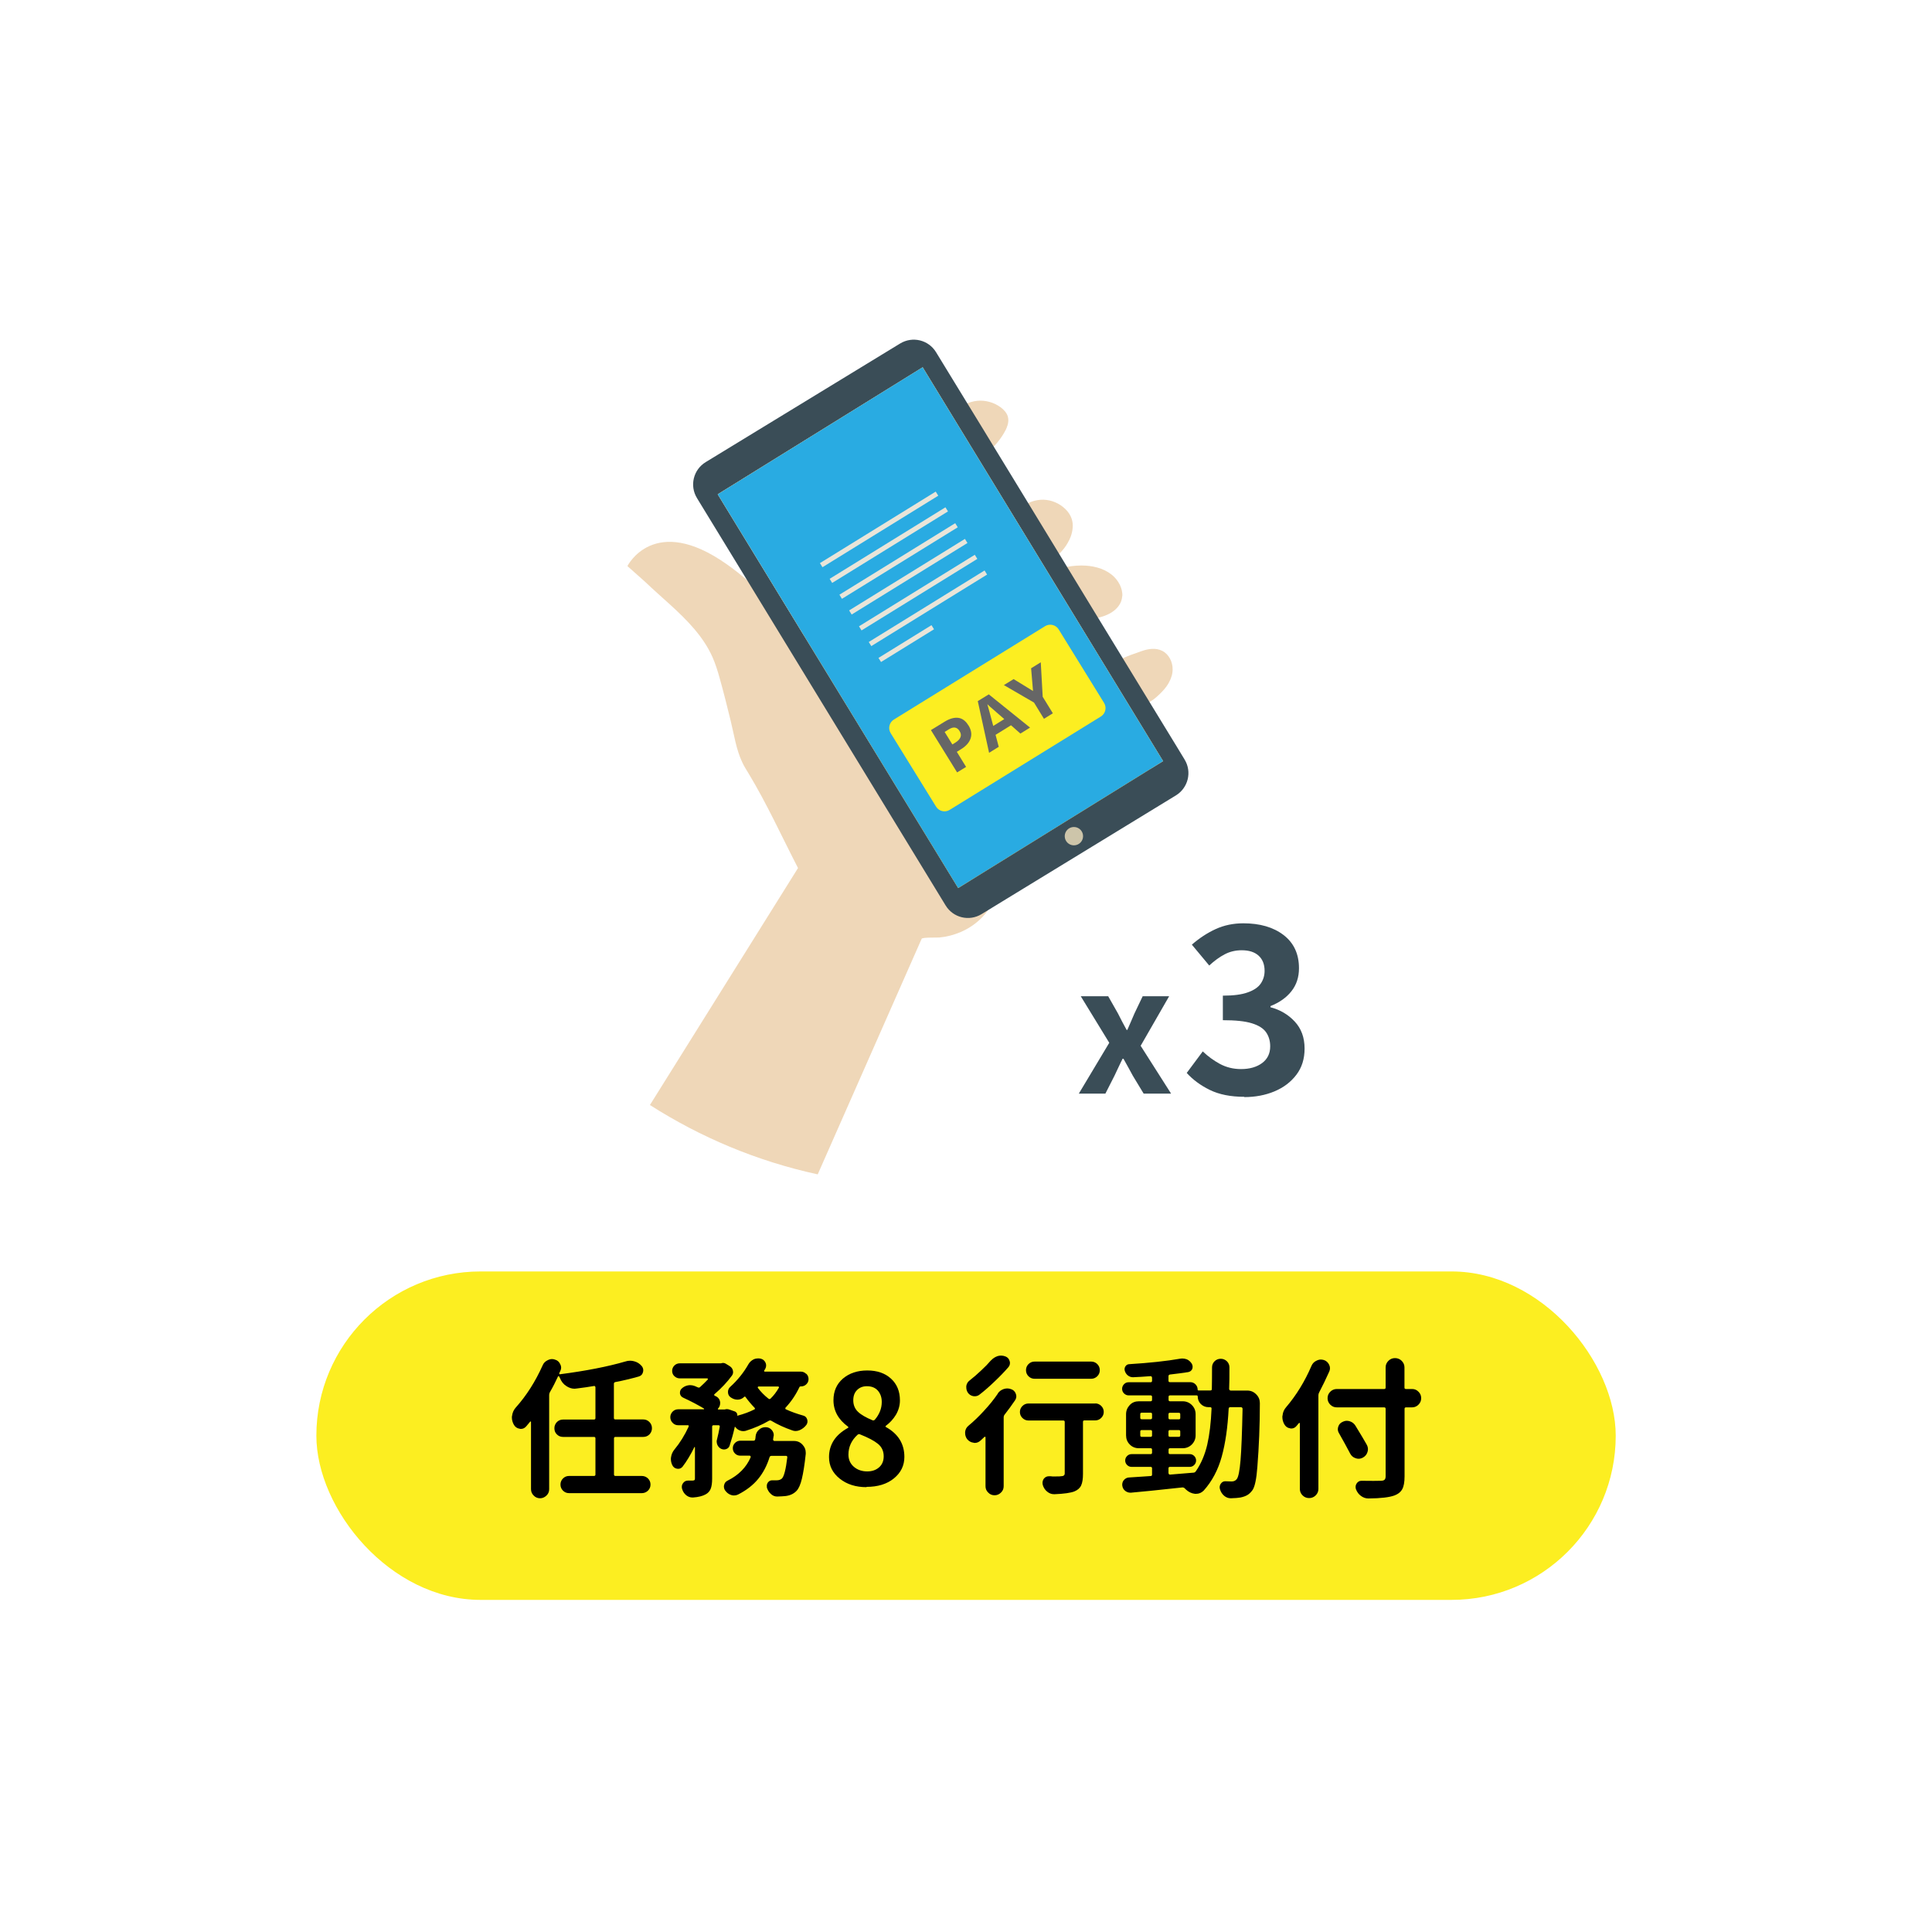 <?xml version="1.0" encoding="UTF-8"?><svg id="_圖層_2" xmlns="http://www.w3.org/2000/svg" xmlns:xlink="http://www.w3.org/1999/xlink" viewBox="0 0 200 200"><defs><style>.cls-1{fill:none;}.cls-2{fill:#bd8864;}.Graphic_Style_29{fill:url(#linear-gradient);}.cls-3{fill:#fcee21;}.cls-4{fill:#666;}.cls-5{fill:#29abe2;}.cls-6{fill:#3a4d57;}.cls-7{fill:#cdc5aa;}.cls-8{fill:#e9e5d9;}.cls-9{fill:#efd7b8;}</style><linearGradient id="linear-gradient" x1="97.35" y1="38.02" x2="97.35" y2="91.93" gradientUnits="userSpaceOnUse"><stop offset=".39" stop-color="#fcbf60"/><stop offset="1" stop-color="#fb9f10"/></linearGradient></defs><g id="_圖層_1-2"><rect class="cls-1" width="200" height="200" rx="10" ry="10"/><rect class="cls-3" x="32.75" y="131.62" width="134.51" height="34" rx="17" ry="17"/><path d="M67.23,147.21c.17.17.26.39.26.64s-.09.46-.26.64c-.17.17-.39.26-.64.26h-2.88c-.1,0-.15.05-.15.15v3.74c0,.1.05.15.15.15h2.72c.26,0,.47.09.65.26.17.17.26.38.26.63s-.09.46-.26.63c-.18.17-.39.26-.65.26h-7.52c-.25,0-.46-.09-.63-.26-.17-.17-.26-.38-.26-.63s.09-.46.26-.63c.17-.17.38-.26.63-.26h2.58c.1,0,.15-.05.15-.15v-3.74c0-.1-.05-.15-.15-.15h-3.2c-.26,0-.47-.09-.64-.26-.18-.17-.26-.39-.26-.64s.09-.46.26-.64c.17-.17.39-.26.64-.26h3.2c.1,0,.15-.05.15-.15v-3.2s-.02-.07-.05-.1c-.03-.03-.07-.03-.11-.02-.53.09-1.13.18-1.8.26-.06.01-.13.02-.2.02-.29,0-.56-.09-.83-.26-.32-.2-.55-.49-.69-.86-.02-.05-.05-.1-.08-.14-.01-.03-.03-.05-.05-.05s-.05.02-.07.05c-.24.52-.51,1.06-.83,1.61-.05.09-.08.19-.08.29v9.76c0,.26-.09.48-.28.66-.19.18-.41.28-.66.28s-.48-.09-.66-.28c-.19-.18-.28-.41-.28-.66v-6.96s-.01-.05-.04-.05c-.03,0-.04,0-.05.02-.15.18-.29.35-.41.49-.15.17-.33.26-.54.26-.04,0-.09,0-.14-.02-.27-.04-.46-.18-.6-.42-.13-.24-.2-.48-.2-.74,0-.06,0-.12.02-.18.04-.33.17-.61.38-.85,1.12-1.25,2.04-2.71,2.78-4.36.1-.25.28-.43.54-.55.14-.07.29-.11.43-.11.11,0,.22.02.32.06.25.07.43.23.54.48.06.11.09.23.09.35,0,.11-.03.23-.09.35-.03.08-.07.16-.11.23,0,.03,0,.06.02.08.02.03.05.03.08.02,2.68-.35,4.93-.79,6.75-1.32.15-.05.31-.08.48-.08.14,0,.29.02.43.06.31.08.56.24.77.48.11.13.17.28.17.45,0,.06-.01.13-.03.2-.06.24-.21.38-.45.45-.75.21-1.55.41-2.41.57-.1.02-.15.08-.15.18v3.54c0,.1.05.15.15.15h2.88c.26,0,.47.09.64.26Z"/><path d="M83.47,142.21c.15.15.23.34.23.55s-.08.4-.23.54c-.15.15-.34.22-.55.22h-.03c-.07,0-.12.03-.14.09-.38.8-.86,1.5-1.43,2.11-.02.02-.03.05-.02.09,0,.04.02.07.05.08.56.26,1.16.47,1.8.65.2.05.34.18.41.4.02.07.03.14.03.2,0,.13-.04.26-.12.37-.19.25-.42.42-.69.54-.14.06-.29.09-.43.09-.12,0-.25-.03-.37-.08-.75-.26-1.46-.58-2.13-.98-.08-.05-.17-.05-.26,0-.68.4-1.48.75-2.4,1.04-.08.02-.17.03-.26.03-.11,0-.22-.02-.32-.06-.2-.07-.36-.19-.49-.37,0,0-.02-.02-.04-.02s-.02.01-.02.03c-.16.71-.34,1.34-.52,1.89-.05.18-.16.31-.34.38-.08.03-.16.05-.25.05-.09,0-.18-.02-.28-.06-.18-.08-.31-.22-.4-.4-.05-.11-.08-.23-.08-.35,0-.07,0-.14.03-.21.11-.44.21-.89.29-1.35,0-.03,0-.06-.02-.09-.03-.03-.06-.05-.1-.05h-.52c-.1,0-.15.05-.15.15v5.38c0,.45-.05.8-.15,1.05s-.27.44-.53.58c-.31.17-.74.28-1.29.32h-.08c-.22,0-.44-.08-.63-.23-.21-.17-.35-.39-.43-.66-.02-.07-.03-.14-.03-.21,0-.13.04-.26.12-.37.12-.18.29-.28.51-.28h.49c.09,0,.16-.03.19-.05.04-.03.05-.08.05-.18v-3.21s0-.03-.03-.04-.03,0-.03.02c-.4.81-.81,1.49-1.23,2.03-.12.14-.27.21-.43.21-.04,0-.09,0-.14-.01-.23-.04-.39-.17-.49-.38-.09-.19-.14-.4-.14-.61,0-.07,0-.14.02-.22.04-.29.16-.55.35-.78.57-.69,1.06-1.48,1.47-2.37,0-.04,0-.07,0-.1s-.04-.04-.08-.04h-1c-.23,0-.42-.08-.58-.25-.16-.16-.24-.36-.24-.58s.08-.42.24-.58c.16-.16.35-.24.58-.24h2.64s.03,0,.04-.03c0-.02,0-.04-.02-.05-.67-.4-1.38-.77-2.14-1.12-.18-.08-.3-.22-.34-.42v-.12c0-.14.05-.27.15-.38.18-.18.4-.3.64-.35.09-.02.18-.03.26-.03.16,0,.32.03.48.09.11.04.22.09.32.14.09.04.17.03.23-.03.28-.25.54-.51.8-.78.01-.03.01-.06,0-.08,0-.03-.03-.04-.06-.04h-2.83c-.22,0-.41-.08-.57-.23s-.23-.34-.23-.55.08-.4.23-.55c.15-.15.34-.23.57-.23h4.26s.04,0,.06-.02c.05,0,.1-.02.14-.02.12,0,.24.04.34.11l.37.23c.17.11.28.26.32.45.01.05.02.1.02.15,0,.13-.04.26-.12.37-.49.67-1.09,1.31-1.8,1.92-.03.02-.04.05-.04.08,0,.03.02.06.05.08.06.03.12.06.19.09.22.13.35.33.38.58v.11c0,.22-.08.41-.23.57-.01,0-.01.03,0,.05,0,.02.02.03.04.03h.66c.15-.05.31-.05.46,0l.58.2c.09.03.16.09.21.17s.07.17.05.26c0,.02.02.03.03.01.68-.18,1.26-.4,1.75-.65.03,0,.05-.03.05-.07,0-.04,0-.07-.04-.1-.34-.35-.65-.72-.94-1.12-.04-.05-.09-.05-.14,0-.17.17-.39.27-.64.28h-.05c-.23,0-.45-.07-.64-.2-.02,0-.04-.02-.05-.03-.2-.13-.29-.32-.29-.57,0-.21.08-.38.23-.52.76-.69,1.39-1.47,1.89-2.35.13-.23.32-.39.55-.51.14-.06.29-.09.45-.09.09,0,.19.01.28.03.22.06.39.2.49.42.04.09.06.19.06.29,0,.11-.03.23-.09.34-.03.06-.07.12-.11.18-.01.02-.01.04,0,.07,0,.03.03.04.06.04h3.73c.22,0,.4.08.55.23ZM80.03,149.03s.01.06.04.09c.03.03.06.05.1.05h2.03c.36,0,.65.13.89.4.21.23.32.49.32.8v.14c-.12,1.13-.26,1.99-.4,2.57-.14.59-.32,1-.54,1.24-.29.31-.67.49-1.15.55-.22.02-.51.04-.85.05h-.02c-.25,0-.46-.09-.64-.26-.2-.17-.33-.39-.42-.65,0-.07-.01-.14-.01-.2,0-.12.04-.24.11-.34.11-.15.26-.23.45-.23h.48c.21,0,.37-.06.51-.17.23-.21.42-.95.57-2.2,0-.04,0-.08-.02-.11-.03-.03-.06-.05-.1-.05h-1.52c-.1,0-.17.05-.2.15-.26.84-.64,1.58-1.16,2.22-.52.64-1.22,1.19-2.11,1.64-.13.06-.27.09-.4.09-.1,0-.21-.01-.31-.05-.24-.08-.44-.23-.6-.45-.09-.12-.14-.26-.14-.42,0-.05,0-.1.02-.15.04-.21.16-.37.35-.46,1.15-.57,1.95-1.38,2.4-2.43,0-.04,0-.08-.02-.11-.02-.03-.05-.05-.08-.05h-.97c-.21,0-.4-.07-.55-.22-.15-.15-.23-.33-.23-.55s.08-.4.23-.55c.15-.15.34-.23.55-.23h1.37c.09,0,.15-.05.17-.14.02-.11.04-.22.04-.32.03-.27.14-.49.34-.67.19-.18.42-.27.69-.27.25,0,.46.09.63.28.14.16.22.34.22.54,0,.04,0,.08-.02.11-.01.12-.03.24-.05.34ZM80.63,143.67s.02-.06,0-.09c-.02-.03-.04-.05-.08-.05h-2.03s-.05.01-.07.05c-.01.03-.01.06,0,.09.31.41.67.78,1.09,1.11.08.07.16.07.23,0,.33-.32.61-.69.85-1.11Z"/><path d="M89.71,153.95c-1.12,0-2.04-.29-2.78-.88s-1.11-1.33-1.11-2.23c0-1.3.66-2.31,1.97-3.03.02-.01.03-.03.03-.05s0-.05-.03-.07c-1-.73-1.51-1.64-1.51-2.74,0-.93.33-1.68.98-2.24.66-.56,1.5-.84,2.52-.84s1.84.28,2.46.85.92,1.32.92,2.25c0,.52-.14,1.01-.41,1.48-.28.46-.63.84-1.05,1.15-.02.02-.03.04-.03.07s0,.04.03.05c1.28.71,1.92,1.74,1.92,3.1,0,.89-.36,1.63-1.08,2.22-.72.59-1.67.88-2.84.88ZM89.77,152.32c.5,0,.91-.14,1.23-.42.32-.28.48-.66.48-1.15,0-.53-.2-.96-.59-1.28-.39-.32-1.01-.65-1.85-.98-.03-.02-.07-.03-.11-.03-.05,0-.1.02-.15.06-.63.57-.95,1.26-.95,2.06,0,.52.19.94.56,1.26.37.32.84.48,1.39.48ZM90.31,147.02c.09.04.17.03.25-.05.48-.56.72-1.18.72-1.84,0-.48-.14-.87-.41-1.18-.27-.3-.65-.45-1.13-.45-.41,0-.75.13-1.01.39-.27.26-.4.62-.4,1.07,0,.49.17.89.5,1.2.33.31.83.59,1.48.86Z"/><path d="M103.28,144.27c.15-.24.37-.39.63-.48.12-.04.25-.06.37-.06.13,0,.27.03.4.08.24.08.39.24.48.48.03.09.05.18.05.26,0,.14-.05.28-.14.42-.33.49-.69.98-1.08,1.48-.06.08-.09.17-.09.28v7.12c0,.26-.09.48-.28.66-.18.18-.4.28-.66.28s-.48-.09-.66-.28c-.19-.18-.28-.4-.28-.66v-5.06s-.01-.05-.04-.06c-.03,0-.05,0-.07.02-.14.13-.28.26-.4.37-.17.16-.37.25-.6.25-.04,0-.08,0-.12-.02-.28-.03-.5-.16-.68-.38-.13-.18-.2-.39-.2-.62v-.12c.03-.27.15-.49.37-.66.53-.44,1.05-.94,1.57-1.51.54-.58,1.02-1.17,1.43-1.77ZM102.59,140.83c.2-.22.43-.36.69-.45.11-.03.23-.05.35-.05.15,0,.31.03.46.09.23.09.37.26.43.49.02.06.03.12.03.18,0,.16-.05.31-.17.45-.42.48-.89.97-1.41,1.46-.53.51-1.05.97-1.57,1.37-.14.11-.3.17-.48.17-.05,0-.11,0-.17-.01-.25-.05-.44-.18-.57-.38-.1-.16-.15-.34-.15-.52v-.15c.04-.25.16-.44.35-.58.4-.31.8-.66,1.21-1.05.38-.35.71-.69.98-1.01ZM113.38,145.28c.24,0,.44.09.62.26.17.17.26.38.26.62s-.09.45-.26.62c-.17.17-.38.26-.62.26h-1.12c-.1,0-.15.05-.15.15v5.38c0,.52-.06.92-.19,1.2-.13.28-.36.48-.7.62-.38.15-1.07.25-2.06.29h-.04c-.27,0-.5-.09-.71-.26-.23-.18-.38-.42-.46-.69-.02-.08-.03-.16-.03-.23,0-.13.04-.27.12-.4.13-.18.31-.28.54-.28h.02c.11,0,.23,0,.34.02h.42c.23,0,.39,0,.46-.02.27,0,.4-.1.4-.29v-5.33c0-.1-.05-.15-.15-.15h-3.61c-.24,0-.44-.09-.62-.26-.17-.17-.26-.38-.26-.62s.09-.45.26-.62c.17-.17.38-.26.62-.26h6.95ZM112.96,140.95c.25,0,.46.09.63.26.17.17.26.38.26.63s-.09.46-.26.63c-.18.17-.38.26-.63.26h-5.86c-.25,0-.46-.09-.63-.26-.17-.17-.26-.38-.26-.63s.09-.46.26-.63c.17-.17.38-.26.63-.26h5.86Z"/><path d="M127.24,143.79s.02.08.05.11c.03.03.07.05.11.05h1.71c.37,0,.68.13.94.4.25.25.37.55.37.91,0,2.28-.09,4.48-.26,6.61-.09,1.23-.26,2.02-.49,2.37-.18.25-.36.42-.55.53-.19.11-.42.19-.7.25-.23.04-.57.07-1.01.08-.26,0-.49-.09-.69-.26-.21-.18-.35-.41-.43-.68-.02-.07-.03-.14-.03-.2,0-.13.04-.26.12-.37.11-.16.26-.25.45-.25h.03c.25,0,.46.02.64.02.24,0,.42-.09.54-.26.16-.21.29-.86.38-1.94.09-1.08.16-2.86.21-5.33,0-.04-.02-.08-.05-.11-.03-.03-.07-.05-.11-.05h-1.11c-.1,0-.16.05-.17.15-.1,1.95-.34,3.61-.72,4.98s-1,2.54-1.86,3.5c-.23.23-.49.34-.79.34h-.12c-.35-.04-.66-.19-.94-.45l-.12-.12c-.07-.07-.16-.1-.26-.09-2.48.27-4.24.45-5.29.54h-.09c-.18,0-.35-.06-.51-.18-.17-.13-.28-.31-.31-.54-.02-.14,0-.28.05-.4s.14-.23.25-.31c.11-.08.23-.13.37-.14.85-.06,1.6-.11,2.26-.15.1,0,.15-.05.15-.15v-.65c0-.1-.05-.15-.15-.15h-1.97c-.17,0-.33-.06-.46-.19-.13-.13-.2-.28-.2-.47s.07-.34.2-.47c.13-.13.29-.19.46-.19h1.97c.1,0,.15-.05.15-.15v-.31c0-.1-.05-.15-.15-.15h-1.21c-.38,0-.7-.13-.95-.39-.26-.26-.38-.58-.38-.95v-2.18c0-.37.13-.68.38-.95s.57-.39.95-.39h1.21c.1,0,.15-.05.15-.15v-.31c0-.1-.05-.15-.15-.15h-2.27c-.19,0-.34-.07-.48-.2-.13-.13-.2-.29-.2-.48s.07-.34.2-.48.29-.2.48-.2h2.27c.1,0,.15-.05.15-.15v-.32s-.02-.08-.04-.11c-.03-.03-.07-.05-.11-.05-.67.05-1.27.09-1.81.11h-.03c-.18,0-.35-.06-.51-.18-.15-.12-.26-.28-.32-.48-.05-.16-.03-.32.06-.46.09-.14.22-.22.38-.23,2.1-.13,3.87-.32,5.3-.57.06-.01.13-.02.2-.02.16,0,.33.03.49.09.22.1.38.26.51.46.05.1.08.2.08.29,0,.08-.01.16-.04.25-.08.17-.22.28-.42.32-.57.09-1.2.17-1.89.25-.1.02-.15.08-.15.18v.46c0,.1.05.15.15.15h2.09c.21,0,.4.07.55.22.15.15.23.33.23.55,0,.06.03.09.09.09h1.23c.1,0,.15-.05.15-.15.01-.58.02-1.33.02-2.24,0-.25.09-.46.26-.63.17-.17.39-.26.64-.26s.46.09.64.26c.17.17.26.38.26.63,0,.88,0,1.63-.03,2.24ZM118.19,146.24c-.1,0-.15.05-.15.15v.38c0,.1.05.15.15.15h.92c.1,0,.15-.05.15-.15v-.38c0-.1-.05-.15-.15-.15h-.92ZM118.04,148.59c0,.1.05.15.15.15h.92c.1,0,.15-.05.15-.15v-.4c0-.1-.05-.15-.15-.15h-.92c-.1,0-.15.05-.15.15v.4ZM121.11,151.85c-.1,0-.15.05-.15.15v.49s.02.08.04.11c.03.03.07.05.11.05.61-.05,1.41-.12,2.43-.2.11,0,.19-.06.25-.14.54-.78.93-1.69,1.18-2.74.24-1.05.39-2.3.45-3.76,0-.09-.05-.14-.15-.14h-.17c-.31,0-.57-.11-.79-.32-.21-.22-.32-.48-.32-.78,0-.08-.04-.12-.12-.12h-2.75c-.1,0-.15.05-.15.15v.31c0,.1.05.15.15.15h1.31c.37,0,.69.13.95.39.26.26.39.58.39.95v2.18c0,.37-.13.68-.39.95-.26.26-.58.39-.95.39h-1.31c-.1,0-.15.05-.15.15v.31c0,.1.05.15.15.15h2.04c.17,0,.33.06.46.19.13.13.2.29.2.47s-.07.34-.2.47c-.13.13-.29.19-.46.19h-2.04ZM120.96,146.78c0,.1.05.15.15.15h.92c.1,0,.15-.05.15-.15v-.38c0-.1-.05-.15-.15-.15h-.92c-.1,0-.15.05-.15.15v.38ZM122.18,148.19c0-.1-.05-.15-.15-.15h-.92c-.1,0-.15.05-.15.15v.4c0,.1.05.15.15.15h.92c.1,0,.15-.05.15-.15v-.4Z"/><path d="M135.76,141.4c.11-.26.29-.44.54-.55.14-.07.29-.11.43-.11.1,0,.21.02.32.05.24.08.42.24.54.48.06.12.09.25.09.37s-.03.24-.08.35c-.34.76-.69,1.48-1.04,2.15-.05.09-.08.19-.08.29v9.7c0,.26-.09.48-.28.67s-.42.28-.68.28-.49-.09-.68-.28-.28-.41-.28-.67v-6.78s-.01-.04-.04-.05c-.03-.01-.04,0-.05.01-.08.1-.17.21-.26.31-.14.17-.32.26-.54.26-.04,0-.08,0-.12-.02-.27-.04-.46-.18-.6-.42-.13-.24-.2-.48-.2-.74,0-.06,0-.12.02-.17.03-.33.15-.61.37-.86,1.05-1.23,1.93-2.66,2.63-4.29ZM146.18,143.79c.26,0,.48.09.66.28.19.18.28.41.28.67s-.09.48-.28.67c-.18.18-.4.28-.66.28h-.63c-.1,0-.15.05-.15.15v6.99c0,.59-.08,1.04-.24,1.33-.16.29-.43.51-.81.65-.51.19-1.41.3-2.69.31-.29,0-.54-.09-.77-.26-.24-.17-.41-.41-.52-.69-.03-.08-.04-.16-.04-.25,0-.12.04-.24.11-.35.11-.18.28-.28.49-.28h.02c.49,0,.91.01,1.24.01.3,0,.54,0,.72-.01.19,0,.33-.03.41-.1.08-.07.12-.19.12-.36v-6.99c0-.1-.05-.15-.15-.15h-4.9c-.27,0-.49-.09-.68-.28s-.28-.41-.28-.67.09-.48.28-.67c.18-.18.41-.28.68-.28h4.9c.1,0,.15-.05.15-.15v-2.09c0-.27.1-.49.29-.68s.42-.28.68-.28.5.09.69.28.29.42.29.68v2.09c0,.1.05.15.15.15h.63ZM141.49,149.57c.08.14.12.3.12.46,0,.09-.02.19-.05.29-.08.26-.25.45-.49.58-.14.07-.29.11-.43.11-.1,0-.21-.02-.32-.06-.26-.09-.45-.26-.57-.51-.29-.56-.67-1.25-1.14-2.08-.08-.13-.12-.27-.12-.42,0-.08.02-.17.05-.26.07-.23.22-.39.45-.49.14-.07.29-.11.43-.11.1,0,.21.02.31.05.25.08.44.23.58.45.53.87.93,1.53,1.18,1.98Z"/><path class="cls-9" d="M104.36,87.54c-.09.08-.13.47-.15.58-.07.28-.15.56-.22.84,0,.02-.01.05-.02.07-.06.22-.11.43-.17.65-.33,1.25-.51,2.58-1.07,3.76-.13.27-.27.52-.44.76-.69,1.01-1.7,1.79-2.83,2.28-.7.3-1.46.5-2.22.57-.24.02-1.75-.03-1.83.13,0,0-4.78,10.84-10.76,24.39-6.27-1.36-12.13-3.83-17.37-7.18l15.33-24.53c-1.68-3.26-3.22-6.65-5.11-9.78-.23-.38-.47-.75-.65-1.14-.64-1.33-.86-2.9-1.21-4.32-.36-1.46-.72-2.93-1.13-4.38-.21-.76-.44-1.51-.76-2.23-.96-2.15-2.65-3.84-4.36-5.4-.88-.8-1.77-1.58-2.63-2.4-.15-.14-1.81-1.6-1.81-1.61,0,0,2.75-5.53,10.31-.17.67.47,1.34,1,2.03,1.58,1.9,1.59,3.89,3.55,5.86,5.69,2.08,2.26,4.16,4.71,6.11,7.15,6.3,7.89,11.34,15.57,11.34,15.57l-.4,2.35-.06.37.18-.16,4.02-3.43Z"/><path class="cls-9" d="M121.28,70c-.15.51-.43.99-.79,1.39-.37.42-1.68,1.79-2.21,1.28-.33-.32-.53-.98-.74-1.38-.11-.21-1.6-2.97-1.57-2.98.6-.39,1.51-.65,2.19-.9.69-.25,1.48-.37,2.14-.04.7.34,1.1,1.15,1.09,1.93,0,.24-.04.48-.11.72Z"/><path class="cls-9" d="M116.17,61.72c-.01.18-.05.35-.11.53-.22.58-.71,1.02-1.26,1.3-.55.28-1.16.42-1.76.56-.53-.53-1.06-1.07-1.6-1.6-.41-.41-.64-.87-1.01-1.3-.6-.69-1.29-1.47-1.99-2.06.05.06,1.36-.35,1.51-.38.66-.13,1.32-.23,1.99-.23,1.11,0,2.25.25,3.13.94.68.54,1.17,1.41,1.11,2.25Z"/><path class="cls-9" d="M110.67,55.93c-.39.82-1.06,1.54-1.81,2.02-1.12-1.75-2.31-3.47-3.46-5.21,0,0,.93-.61,1-.64.5-.25,1.06-.38,1.62-.37.84.02,1.67.38,2.27.97.29.28.52.62.65,1.01.2.6.11,1.25-.1,1.84-.05.13-.1.25-.16.38Z"/><path class="cls-9" d="M104.29,44.05c-.08.28-.22.55-.37.8-.55.93-1.29,1.69-2.12,2.37.05-.04-2.8-4.09-3.1-4.5.54-.66,1.63-1.15,2.47-1.23.84-.08,1.71.16,2.4.66.34.25.64.57.76.97.09.31.06.63-.04.94Z"/><rect class="cls-2" x="86.42" y="41.19" width="21.94" height="47.76" transform="translate(-19.64 60.26) rotate(-31.4)"/><path class="cls-6" d="M122.62,78.61l-.82-1.35-2.81-4.6-.55-.9-1.16-1.9-1.05-1.72-2.56-4.19-.92-1.51-2.29-3.76-.82-1.35-1.17-1.92-2.03-3.33-1.64-2.69-1.93-3.16-.98-1.61-1.75-2.86-3.24-5.3c-.78-1.28-2.44-1.68-3.72-.9l-20.13,12.28c-1.28.78-1.68,2.45-.9,3.72l.2.33,4.96,8.12,20.58,33.72c.78,1.28,2.44,1.68,3.72.9l.69-.42,1.83-1.12,17.6-10.75c1.27-.78,1.68-2.44.9-3.71ZM119.11,79.59l-15.12,9.37-3.54,2.19-1.26.78-16.03-26.24-8.86-14.52,21.21-13.14,24.89,40.76-1.3.8Z"/><polygon class="Graphic_Style_29" points="99.19 91.93 120.4 78.79 95.52 38.02 74.3 51.17 99.19 91.93"/><circle class="cls-7" cx="111.17" cy="86.56" r=".95"/><polygon class="cls-5" points="99.19 91.93 120.4 78.79 95.51 38.02 74.3 51.17 99.19 91.93"/><path class="cls-3" d="M94.05,68.84h18.4c.56,0,1.02.46,1.02,1.02v8.95c0,.56-.46,1.02-1.02,1.02h-18.4c-.56,0-1.02-.46-1.02-1.02v-8.95c0-.56.46-1.02,1.02-1.02Z" transform="translate(-23.66 65.34) rotate(-31.7)"/><path class="cls-4" d="M100.25,75.08c.29.47.37.92.23,1.35-.14.43-.48.82-1.03,1.15l-.4.25.96,1.56-.93.57-2.71-4.38,1.4-.86c.53-.33,1-.46,1.42-.41s.77.31,1.05.77ZM98.58,77.07l.31-.19c.29-.18.46-.37.54-.57s.04-.41-.09-.62c-.13-.22-.29-.34-.48-.37-.18-.03-.4.03-.65.19l-.42.26.8,1.3Z"/><path class="cls-4" d="M105.62,75.93l-.96-.85-1.6.99.33,1.24-1,.62-1.17-5.35,1.14-.7,4.27,3.44-1,.62ZM103.96,74.44c-.88-.76-1.37-1.2-1.49-1.3-.11-.1-.2-.18-.26-.24.09.3.29,1.04.61,2.25l1.14-.71Z"/><path class="cls-4" d="M106.94,71.55l-.2-2.37,1-.62.2,3.57,1.05,1.71-.92.57-1.03-1.68-3.12-1.81,1.01-.62,2.02,1.24Z"/><rect class="cls-8" x="83.96" y="54.55" width="14.09" height=".5" transform="translate(-15.22 56) rotate(-31.7)"/><rect class="cls-8" x="84.97" y="56.18" width="14.09" height=".5" transform="translate(-15.93 56.77) rotate(-31.7)"/><rect class="cls-8" x="85.98" y="57.82" width="14.09" height=".5" transform="translate(-16.64 57.55) rotate(-31.7)"/><rect class="cls-8" x="86.99" y="59.45" width="14.09" height=".5" transform="translate(-17.35 58.32) rotate(-31.7)"/><rect class="cls-8" x="88" y="61.09" width="14.09" height=".5" transform="translate(-18.05 59.1) rotate(-31.7)"/><rect class="cls-8" x="89.01" y="62.73" width="14.09" height=".5" transform="translate(-18.76 59.86) rotate(-31.7)"/><rect class="cls-8" x="90.59" y="66.37" width="6.45" height=".5" transform="translate(-21.01 59.24) rotate(-31.7)"/><path class="cls-6" d="M111.68,113.21l3.15-5.26-2.95-4.82h2.84l1.01,1.78c.14.29.29.58.44.86.15.29.3.57.46.85h.07c.12-.28.24-.56.37-.85.13-.29.25-.58.37-.86l.85-1.78h2.74l-2.95,5.13,3.15,4.95h-2.84l-1.12-1.85c-.16-.29-.32-.58-.48-.88-.16-.3-.33-.59-.49-.88h-.09c-.14.29-.29.58-.42.87s-.28.59-.42.89l-.94,1.85h-2.74Z"/><path class="cls-6" d="M128.8,113.54c-1.41,0-2.6-.24-3.56-.71s-1.76-1.06-2.39-1.76l1.66-2.23c.53.51,1.12.94,1.78,1.3.66.35,1.38.53,2.18.53.9,0,1.62-.21,2.18-.62.56-.42.84-.99.84-1.73,0-.56-.14-1.04-.42-1.45-.28-.41-.77-.72-1.48-.94s-1.7-.32-3-.32v-2.54c1.09,0,1.95-.11,2.58-.34.63-.22,1.08-.53,1.34-.91.26-.38.4-.82.4-1.32,0-.67-.21-1.2-.62-1.57-.42-.38-1-.56-1.75-.56-.64,0-1.23.14-1.76.42-.54.28-1.07.67-1.6,1.16l-1.8-2.16c.77-.67,1.59-1.21,2.46-1.61.87-.4,1.83-.6,2.87-.6,1.71,0,3.1.4,4.16,1.21,1.06.81,1.6,1.96,1.6,3.44,0,.93-.26,1.72-.78,2.38-.52.66-1.24,1.17-2.17,1.54v.12c.99.26,1.83.75,2.51,1.48.68.73,1.02,1.66,1.02,2.8,0,1.06-.28,1.96-.85,2.71s-1.32,1.32-2.27,1.72c-.94.39-1.98.59-3.12.59Z"/></g></svg>